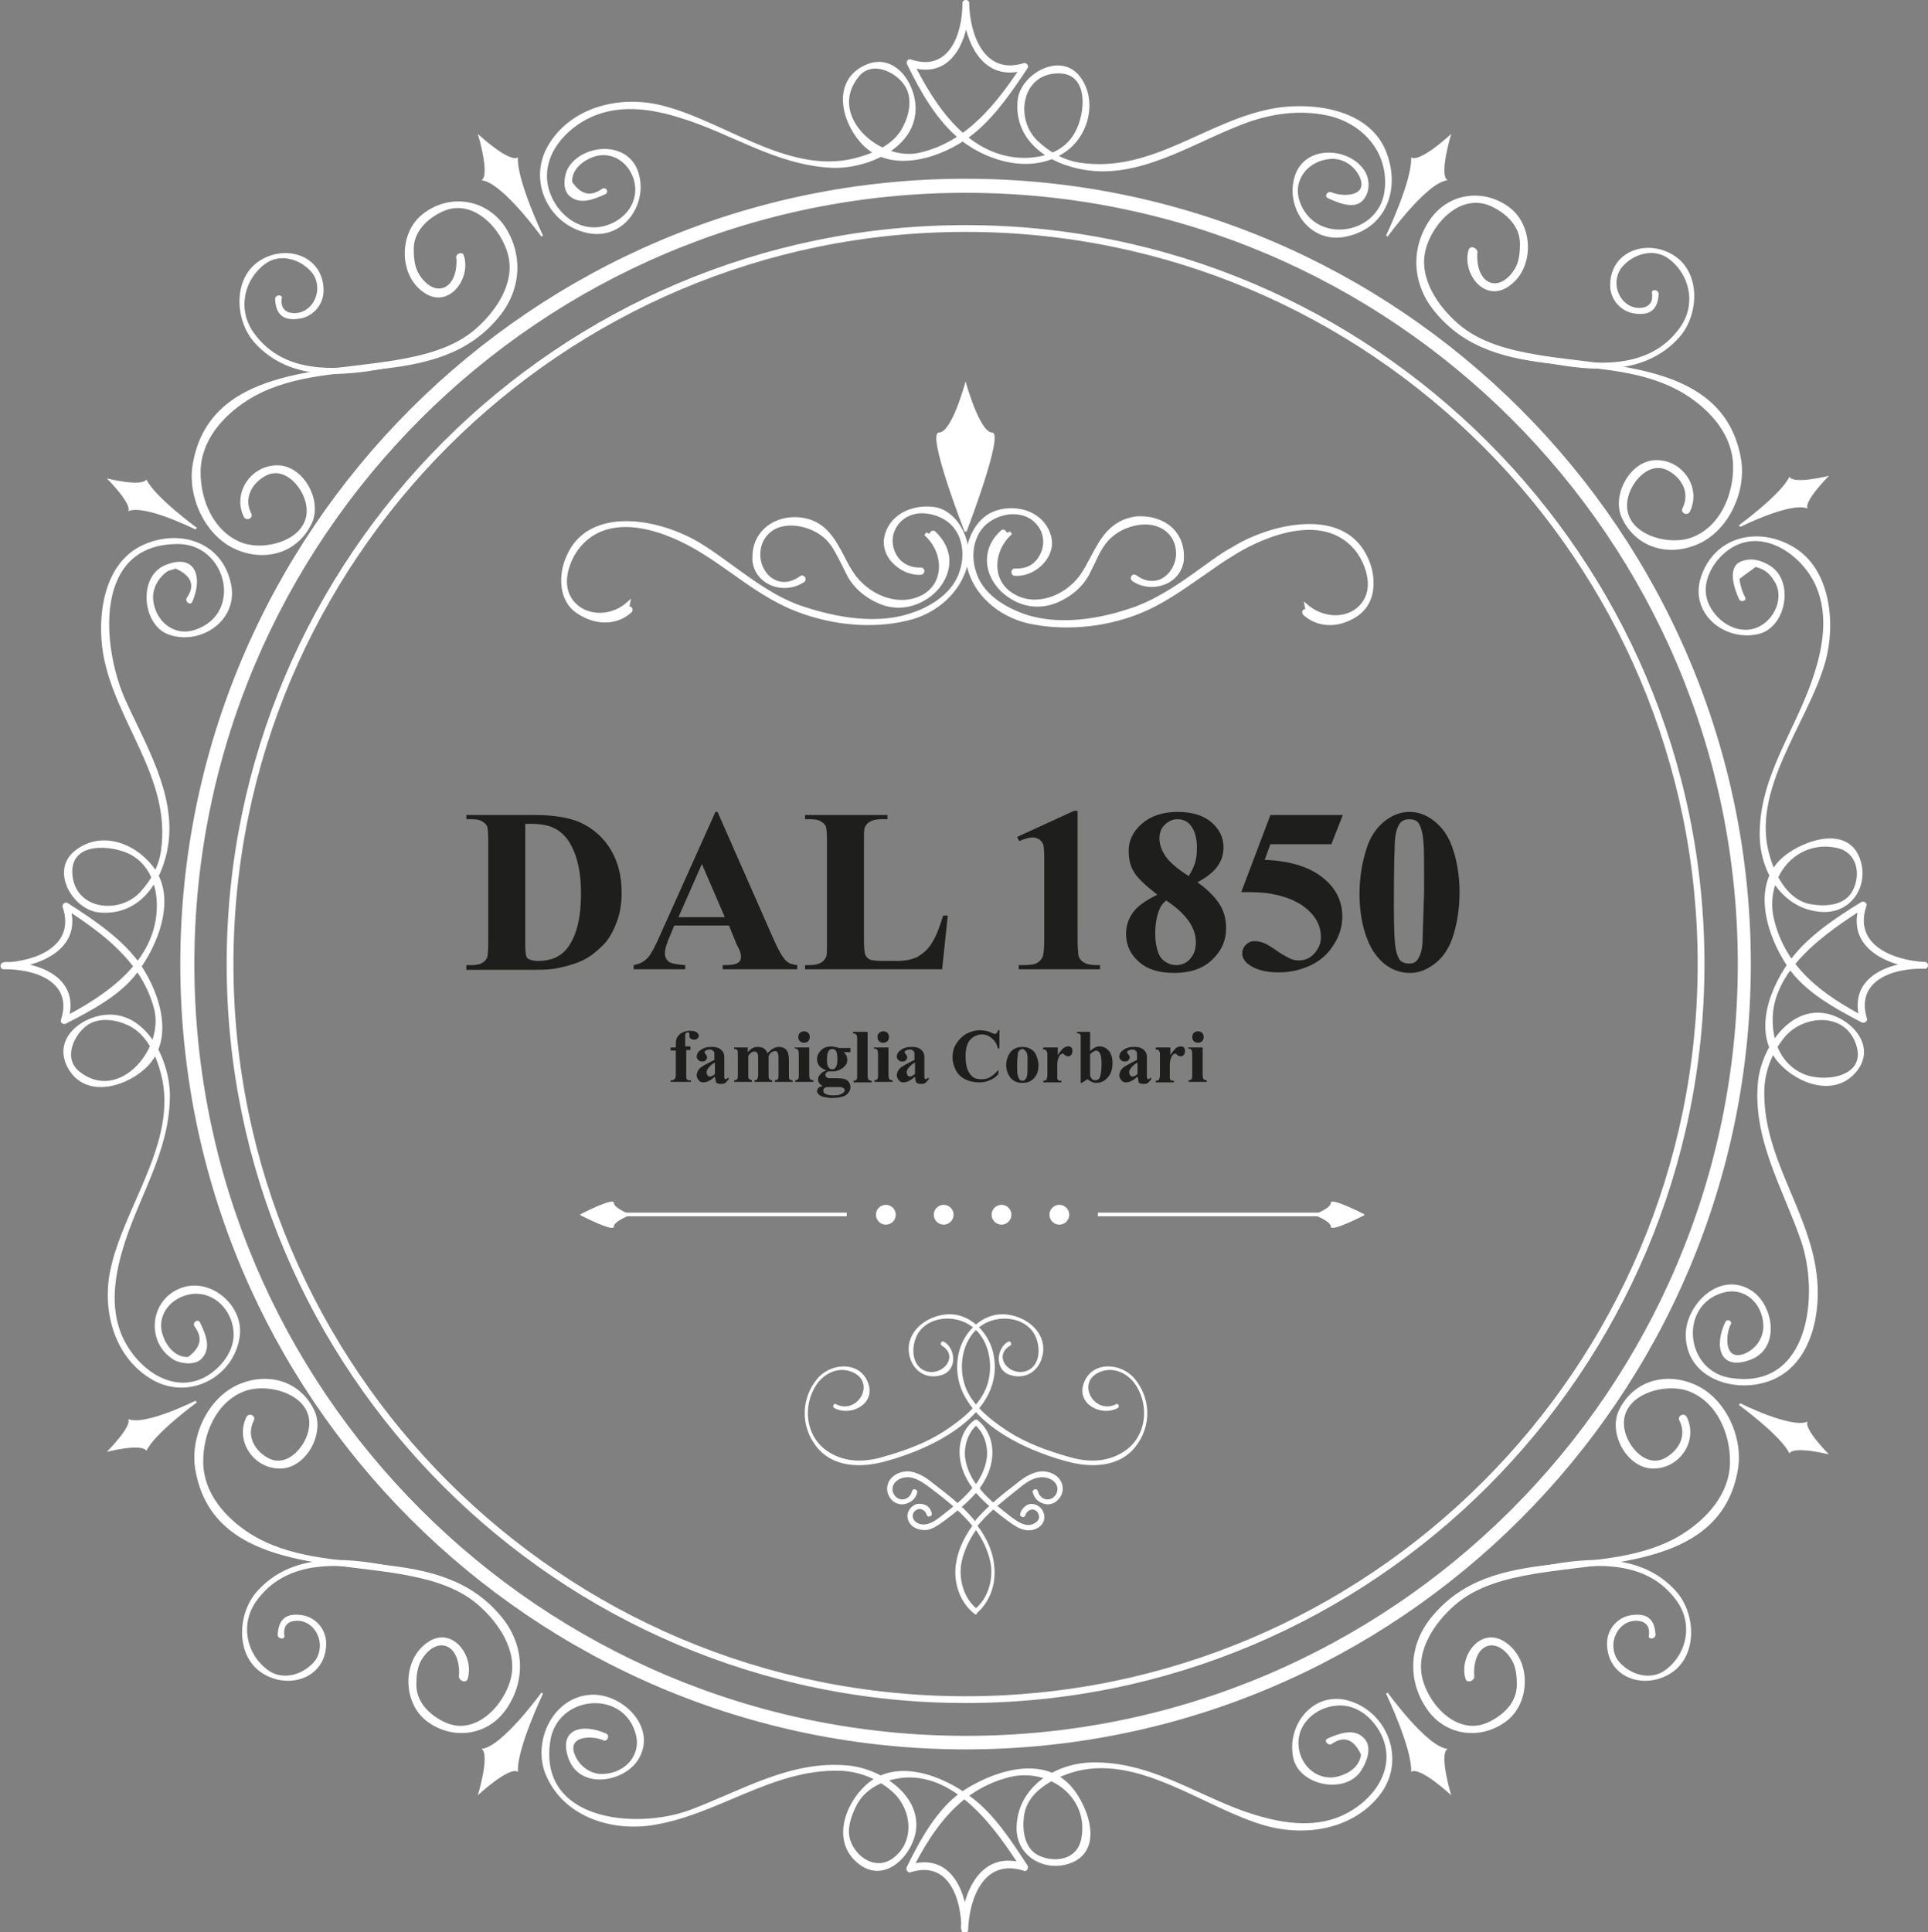 <?xml version="1.0" encoding="utf-8"?>
<!-- Generator: Adobe Illustrator 21.0.0, SVG Export Plug-In . SVG Version: 6.00 Build 0)  -->
<svg version="1.1" id="Livello_1" xmlns="http://www.w3.org/2000/svg" xmlns:xlink="http://www.w3.org/1999/xlink" x="0px" y="0px"
	 viewBox="0 0 370 370.8" style="enable-background:new 0 0 370 370.8;" xml:space="preserve">
<rect x="0" y="0" width="370" height="370.8" fill="#808080" stroke="none"/>
<style type="text/css">
	.st0{fill:#FFFFFF;}
	.st1{fill:#1E1E1C;}
</style>
<g>
	<g>
		<g>
			<path class="st0" d="M214.5,270.2c-3.2,1.7-8-0.8-6.5-4.8c1.5-4.2,7-4,9.7-0.9c3.2,3.8,3.3,9.1,0.3,13c-3.2,4.2-8.8,4.2-13.4,2.9
				c-9-2.4-23.2-9.2-20.6-20.8c0.9-4,4.5-7.6,8.7-7.4c3.7,0.2,7.8,2.9,7.5,7.1c-0.3,3.4-3.1,5.7-6.5,4.5c-2.8-1-2.5-5-0.3-6.3
				c0.5-0.3,0.9,0.4,0.5,0.7c-3.3,1.9-0.5,5.7,2.7,5c3.2-0.8,3.2-4.9,1.9-7.2c-2-3.4-6.9-3.7-9.9-1.8c-3.6,2.2-4.7,7.2-3.6,11.1
				c1.1,4.1,5.1,7.2,8.5,9.4c3.4,2.2,7.5,3.7,11.4,4.8c3.9,1.2,7.9,1.2,11.3-1.3c3.8-2.9,4.3-8.3,1.9-12.2c-1.6-2.6-4.7-4-7.5-2.5
				c-4,2.2-0.4,8.1,3.7,5.9C214.5,269.3,215,269.9,214.5,270.2L214.5,270.2z"/>
			<path class="st0" d="M160.1,270.2c3.2,1.7,8-0.8,6.5-4.8c-1.5-4.2-7-4-9.7-0.9c-3.2,3.8-3.3,9.1-0.3,13c3.2,4.2,8.8,4.2,13.4,2.9
				c9-2.4,23.2-9.2,20.6-20.8c-0.9-4-4.5-7.6-8.7-7.4c-3.7,0.2-7.8,2.9-7.5,7.1c0.3,3.4,3.1,5.7,6.5,4.5c2.8-1,2.5-5,0.3-6.3
				c-0.5-0.3-0.9,0.4-0.5,0.7c3.3,1.9,0.5,5.7-2.7,5c-3.2-0.8-3.2-4.9-1.9-7.2c2-3.4,6.9-3.7,9.9-1.8c3.6,2.2,4.7,7.2,3.6,11.1
				c-1.1,4.1-5.1,7.2-8.5,9.4c-3.4,2.2-7.5,3.7-11.4,4.8c-3.9,1.2-7.9,1.2-11.3-1.3c-3.8-2.9-4.3-8.3-1.9-12.2
				c1.6-2.6,4.7-4,7.5-2.5c4,2.2,0.4,8.1-3.7,5.9C160.1,269.3,159.6,269.9,160.1,270.2L160.1,270.2z"/>
		</g>
		<g>
			<path class="st0" d="M111.4,233c0,0,6.4-3.3,6.4-2.2c0,1.1,3.3,2.3,3.3,2.3s-3.3,1.2-3.3,2.3c0,1.1-6.4-2.2-6.4-2.2V233z"/>
			<g>
				<rect x="119.3" y="232.7" class="st0" width="43.2" height="0.7"/>
				<path class="st0" d="M261.8,233c0,0-6.4-3.3-6.4-2.2c0,1.1-3.3,2.3-3.3,2.3s3.3,1.2,3.3,2.3c0,1.1,6.4-2.2,6.4-2.2V233z"/>
				<rect x="210.7" y="232.7" class="st0" width="43.2" height="0.7"/>
				<circle class="st0" cx="170" cy="233.1" r="1.9"/>
				<circle class="st0" cx="181.1" cy="233.1" r="1.9"/>
				<circle class="st0" cx="192.2" cy="233.1" r="1.9"/>
				<circle class="st0" cx="203.3" cy="233.1" r="1.9"/>
			</g>
		</g>
		<path class="st0" d="M185.3,335.7c-83.1,0-150.7-67.6-150.7-150.7S102.2,34.3,185.3,34.3C268.4,34.3,336,102,336,185
			S268.4,335.7,185.3,335.7z M185.3,37C103.7,37,37.3,103.4,37.3,185s66.4,148.1,148.1,148.1c81.6,0,148.1-66.4,148.1-148.1
			S267,37,185.3,37z"/>
		<path class="st0" d="M185.3,326.8c-78.2,0-141.8-63.6-141.8-141.8c0-78.2,63.6-141.8,141.8-141.8S327.1,106.9,327.1,185
			C327.1,263.2,263.5,326.8,185.3,326.8z M185.3,44.5c-77.5,0-140.5,63-140.5,140.5s63,140.5,140.5,140.5
			c77.5,0,140.5-63,140.5-140.5S262.8,44.5,185.3,44.5z"/>
		<g>
			<path class="st0" d="M282.9,321.4c-0.2-6.1,4.3-7.6,7.2-2.9c0.9,1.5,1,3.3,1,5c-0.1,3.3-2.7,5.7-5.5,7
				c-5.8,2.7-11.3-3.2-12.6-8.3c-1.4-5.4,2.3-10.8,6.2-14.2c4.2-3.7,10-5.1,15.3-6c14.1-2.4,35.8-1.5,39-19.9
				c1.1-6.1-2.2-13.6-8-16.3c-5.6-2.6-12-1-14.8,4.8c-2.2,4.5,1.7,11.5,6.9,11.2c4.9-0.2,8.3-5.4,6.1-9.9c-0.5-0.9-1.9-0.2-1.4,0.7
				c1.4,2.8,0,5.6-2.6,7.1c-3.6,2.1-7-1.8-7.8-4.8c-1.9-6.9,7.1-9.7,12-8c5.6,2,8.2,8.3,8.1,13.8c-0.1,5.9-4.3,10.6-9,13.6
				c-14.9,9.4-36.4,1-48.5,16.3c-4.1,5.2-4.4,11.9-0.7,17.3c3.6,5.3,10.5,6.1,15.4,2.3c4.6-3.6,4.6-11.7-0.2-15
				c-4.8-3.4-9.2,2.7-7.7,7.1C281.8,323.1,283.2,322.4,282.9,321.4L282.9,321.4z"/>
			<path class="st0" d="M296.7,301.6c8.7-1.6,19.1-2.6,25,5.5c3.2,4.3,2.2,10.1-2,13.3c-3,2.3-7.2,0.9-9.3-1.9
				c-2.3-3.7,0.8-8.5,4.8-7.3c0.9,0.4,1.5,1.2,1.2,2.9c0.3,0.6,1.4,0.3,1.3-0.5c-0.2-3.5-2.3-4.1-5-3.6c-2,0.4-4.2,2.3-4.3,5.2
				c-0.1,6.5,6.6,9,11.7,6.2c5.8-3.1,5.5-11.7,1.5-16.1c-6.6-7.3-16.6-6.5-25.4-4.8C295.6,300.6,295.9,301.8,296.7,301.6
				L296.7,301.6z"/>
		</g>
		<g>
			<path class="st0" d="M283.5,48.7c-0.2,6.1,4.3,7.6,7.2,2.9c0.9-1.5,1-3.3,1-5c-0.1-3.3-2.7-5.7-5.5-7c-5.8-2.7-11.3,3.2-12.6,8.3
				c-1.4,5.4,2.3,10.8,6.2,14.2c4.2,3.7,10,5.1,15.3,6c14.1,2.4,35.8,1.5,39,19.9c1.1,6.1-2.2,13.6-8,16.3c-5.6,2.6-12,1-14.8-4.8
				c-2.2-4.5,1.7-11.5,6.9-11.2c4.9,0.2,8.3,5.4,6.1,9.9c-0.5,0.9-1.9,0.2-1.4-0.7c1.4-2.8,0-5.6-2.6-7.1c-3.6-2.1-7,1.8-7.8,4.8
				c-1.9,6.9,7.1,9.7,12,8c5.6-2,8.2-8.3,8.1-13.8c-0.1-5.9-4.3-10.6-9-13.6c-14.9-9.4-36.4-1-48.5-16.3c-4.1-5.2-4.4-11.9-0.7-17.3
				c3.6-5.3,10.5-6.1,15.4-2.3c4.6,3.6,4.6,11.7-0.2,15c-4.8,3.4-9.2-2.7-7.7-7.1C282.3,47,283.8,47.7,283.5,48.7L283.5,48.7z"/>
			<path class="st0" d="M297.3,68.5c8.7,1.6,19.1,2.6,25-5.5c3.2-4.3,2.2-10.1-2-13.3c-3-2.3-7.2-0.9-9.3,1.9
				c-2.3,3.7,0.8,8.5,4.8,7.3c0.9-0.4,1.5-1.2,1.2-2.9c0.3-0.6,1.4-0.3,1.3,0.5c-0.2,3.5-2.3,4.1-5,3.6c-2-0.4-4.2-2.3-4.3-5.2
				c-0.1-6.5,6.6-9,11.7-6.2c5.8,3.1,5.5,11.7,1.5,16.1c-6.6,7.3-16.6,6.5-25.4,4.8C296.2,69.5,296.5,68.3,297.3,68.5L297.3,68.5z"
				/>
		</g>
		<g>
			<path class="st0" d="M88.1,321.4c0.2-6.1-4.3-7.6-7.2-2.9c-0.9,1.5-1,3.3-1,5c0.1,3.3,2.7,5.7,5.5,7c5.8,2.7,11.3-3.2,12.6-8.3
				c1.4-5.4-2.3-10.8-6.2-14.2c-4.2-3.7-10-5.1-15.3-6c-14.1-2.4-35.8-1.5-39-19.9c-1.1-6.1,2.2-13.6,8-16.3c5.6-2.6,12-1,14.8,4.8
				c2.2,4.5-1.7,11.5-6.9,11.2c-4.9-0.2-8.3-5.4-6.1-9.9c0.5-0.9,1.9-0.2,1.4,0.7c-1.4,2.8,0,5.6,2.6,7.1c3.6,2.1,7-1.8,7.8-4.8
				c1.9-6.9-7.1-9.7-12-8c-5.6,2-8.2,8.3-8.1,13.8c0.1,5.9,4.3,10.6,9,13.6c14.9,9.4,36.4,1,48.5,16.3c4.1,5.2,4.4,11.9,0.7,17.3
				c-3.6,5.3-10.5,6.1-15.4,2.3c-4.6-3.6-4.6-11.7,0.2-15c4.8-3.4,9.2,2.7,7.7,7.1C89.3,323.1,87.8,322.4,88.1,321.4L88.1,321.4z"/>
			<path class="st0" d="M74.3,301.6c-8.7-1.6-19.1-2.6-25,5.5c-3.2,4.3-2.2,10.1,2,13.3c3,2.3,7.2,0.9,9.3-1.9
				c2.3-3.7-0.8-8.5-4.8-7.3c-0.9,0.4-1.5,1.2-1.2,2.9c-0.3,0.6-1.4,0.3-1.3-0.5c0.2-3.5,2.3-4.1,5-3.6c2,0.4,4.2,2.3,4.3,5.2
				c0.1,6.5-6.6,9-11.7,6.2c-5.8-3.1-5.5-11.7-1.5-16.1c6.6-7.3,16.6-6.5,25.4-4.8C75.4,300.6,75.1,301.8,74.3,301.6L74.3,301.6z"/>
		</g>
		<g>
			<path class="st0" d="M87.6,49.7c0.2,6.1-4.3,7.6-7.2,2.9c-0.9-1.5-1-3.3-1-5c0.1-3.3,2.7-5.7,5.5-7c5.8-2.7,11.3,3.2,12.6,8.3
				c1.4,5.4-2.3,10.8-6.2,14.2c-4.2,3.7-10,5.1-15.3,6c-14.1,2.4-35.8,1.5-39,19.9c-1.1,6.1,2.2,13.6,8,16.3c5.6,2.6,12,1,14.8-4.8
				c2.2-4.5-1.7-11.5-6.9-11.2c-4.9,0.2-8.3,5.4-6.1,9.9c0.5,0.9,1.9,0.2,1.4-0.7c-1.4-2.8,0-5.6,2.6-7.1c3.6-2.1,7,1.8,7.8,4.8
				c1.9,6.9-7.1,9.7-12,8c-5.6-2-8.2-8.3-8.1-13.8c0.1-5.9,4.3-10.6,9-13.6c14.9-9.4,36.4-1,48.5-16.3c4.1-5.2,4.4-11.9,0.7-17.3
				C92.9,38,86,37.2,81.1,41.1c-4.6,3.6-4.6,11.7,0.2,15c4.8,3.4,9.2-2.7,7.7-7.1C88.7,48.1,87.2,48.8,87.6,49.7L87.6,49.7z"/>
			<path class="st0" d="M73.8,69.5c-8.7,1.6-19.1,2.6-25-5.5c-3.2-4.3-2.2-10.1,2-13.3c3-2.3,7.2-0.9,9.3,1.9
				c2.3,3.7-0.8,8.5-4.8,7.3c-0.9-0.4-1.5-1.2-1.2-2.9c-0.3-0.6-1.4-0.3-1.3,0.5c0.2,3.5,2.3,4.1,5,3.6c2-0.4,4.2-2.3,4.3-5.2
				c0.1-6.5-6.6-9-11.7-6.2c-5.8,3.1-5.5,11.7-1.5,16.1c6.6,7.3,16.6,6.5,25.4,4.8C74.8,70.5,74.5,69.4,73.8,69.5L73.8,69.5z"/>
		</g>
		<path class="st0" d="M104.2,325c0,0-5.1,10.7-4.8,15c-1.7-1.1-7.7,4.5-7.7,4.5s2.4-7.9,0.7-8.9c3.9-0.3,11.5-10.8,11.5-10.8
			L104.2,325z"/>
		<path class="st0" d="M266,325c0,0,5.1,10.7,4.8,15c1.7-1.1,7.7,4.5,7.7,4.5s-2.4-7.9-0.7-8.9c-3.9-0.3-11.5-10.8-11.5-10.8
			L266,325z"/>
		<path class="st0" d="M104.2,45.2c0,0-5.1-10.7-4.8-15c-1.7,1.1-7.7-4.5-7.7-4.5s2.4,7.9,0.7,8.9c3.9,0.3,11.5,10.8,11.5,10.8
			L104.2,45.2z"/>
		<path class="st0" d="M37.8,101.3c0,0-8.1-5.9-9.7-9.3c-0.9,1.5-7.6-0.2-7.6-0.2s4.9,4.9,4.1,6.3c3.1-1.4,12.9,3.5,12.9,3.5
			L37.8,101.3z"/>
		<path class="st0" d="M333.7,100.8c0,0,8.1-5.9,9.7-9.3c0.9,1.5,7.6-0.2,7.6-0.2s-4.9,4.9-4.1,6.3c-3.1-1.4-12.9,3.5-12.9,3.5
			L333.7,100.8z"/>
		<path class="st0" d="M37.8,269.1c0,0-8.1,5.9-9.7,9.3c-0.9-1.5-7.6,0.2-7.6,0.2s4.9-4.9,4.1-6.3c3.1,1.4,12.9-3.5,12.9-3.5
			L37.8,269.1z"/>
		<path class="st0" d="M333.7,269.6c0,0,8.1,5.9,9.7,9.3c0.9-1.5,7.6,0.2,7.6,0.2s-4.9-4.9-4.1-6.3c-3.1,1.4-12.9-3.5-12.9-3.5
			L333.7,269.6z"/>
		<path class="st0" d="M266,45.2c0,0,5.1-10.7,4.8-15c1.7,1.1,7.7-4.5,7.7-4.5s-2.4,7.9-0.7,8.9c-3.9,0.3-11.5,10.8-11.5,10.8
			L266,45.2z"/>
		<path class="st0" d="M37.3,254.5c1.7,2.2,1.2,4.1-1.2,5.9c-2.4,0.1-4.1-2-4.8-4c-1.5-4.1,1.7-7.7,5.7-8.1c4.2-0.4,7.4,3.1,7.8,7
			c0.4,3.6-2.1,6.9-5,8.7c-6.9,4.1-14.2-2-16.6-8.2c-2-5.1-1.2-10.8,0.3-15.9c2.9-10,8.9-18.5,9.1-29.2c0.2-6.3-3.8-15.8-11.3-16
			c-5-0.1-11.3,4.2-8.4,10c3.1,6,10.6,4.2,14.8,0.5c6-5.3,3.1-14.3-0.6-19.9c-3.4-5-9.1-8.8-14.1-12c-0.5-0.3-1.1,0.2-1,0.7
			c2.6,7.5-5.1,10.5-11.3,10.7c-0.8,0-0.8,1.3,0,1.3c6-0.1,13.4,2.4,11,9.7c-0.2,0.6,0.5,1,1,0.7c4.7-2.4,10.4-5.4,13.6-9.7
			c4-5.2,7.8-14.5,3-20.5c-3.6-4.6-10.2-6.9-15.1-2.8c-4.6,3.9-0.1,11.3,4.9,11.7c7.8,0.7,12.2-6.1,13.2-13.1
			c1.4-9.7-4.4-19.2-8.2-27.6c-4.6-10.2-6.3-30.2,10.2-30c9.1,0.1,12.4,13.2,3.3,16.4c-4.2,1.5-7.8-1.6-8.2-5.7
			c-0.2-2.2,1-4.3,2.8-5.5c0.5-0.2,1-0.3,1.5-0.5c3.1,1.4,3.8,3.3,2.1,5.7c-0.3,0.8,0.8,1.4,1.1,0.7c2.1-4.8,0.6-9.5-5.3-7
			c-5.1,2.2-4.3,11.3,0.6,13.2c6,2.3,13.4-2.4,12.2-9.3c-1.5-8.3-9.8-11.1-17-7.8c-7.6,3.5-8.8,13.7-7.6,20.9
			c2.3,13.1,13.1,23.7,11.1,37.7c-0.4,3.1-2,5.8-4,8c-4,4.3-12.4,3.4-13-3.3c-0.6-6.5,7.6-5.8,11.2-3.9c3.6,2,5,5.9,5,9.8
			c0,10.6-9.7,17.2-18.1,21.5c0.3,0.2,0.6,0.5,1,0.7c2.7-8.3-5.4-11.5-12.2-11.4c0,0.4,0,0.9,0,1.3c6.9-0.3,15.4-3.9,12.5-12.3
			c-0.3,0.2-0.6,0.5-1,0.7c7.5,4.8,15,10.4,17.3,19.4c1.9,7.6-6.8,18-14.4,11.9c-3.2-2.6-0.9-7.2,1.6-8.9c2.4-1.6,5.6-1,7.9,0.1
			c3.5,1.7,5.3,5.8,6.2,9.3c3.4,13-7.4,25.7-9.8,38c-1.5,7.8,1,16.6,8.2,20.7c7.1,4,15.6-0.6,16.7-8.3c0.9-6-5.8-11.7-11.6-9.2
			c-5.7,2.4-6.4,10.3-1.1,13.6c1.3,0.8,4,1.1,5.2,0c2.2-2,1-4.8-0.1-7.1C38,253,36.9,253.7,37.3,254.5L37.3,254.5z"/>
		<path class="st0" d="M331.1,253.7c-2.2,4.6-1.1,9.5,4.9,7.2c5.7-2.2,4.4-10.4,0.2-13.2c-6.1-4-12.7,2.6-12.7,8.5
			c0.1,8.6,9.9,11.4,16.6,8.6c7.7-3.2,9.5-13.2,8.5-20.5c-1.6-12.4-10.5-22.5-10-35.5c0.2-3.6,1.6-7,3.9-9.8
			c3.4-4.1,11.1-4.9,13.5,0.9c2.8,6.8-6,8-10.1,6.1c-3.9-1.8-5.6-5.7-5.7-9.8c-0.4-10,10.3-17.3,17.7-22c-0.3-0.2-0.6-0.5-1-0.7
			c-2.9,8.4,5.5,12.1,12.4,12.4c0-0.4,0-0.9,0-1.3c-6.8-0.2-14.9,3-12.3,11.3c0.3-0.2,0.6-0.5,1-0.7c-8.2-4.3-15.4-9.5-17.6-19
			c-1.7-7.5,4-15.2,12.1-13.5c4,0.9,4.6,5.1,3.1,8.1c-1.5,3.1-5.5,3.2-8.2,2.7c-4.2-0.8-6.6-5.3-7.7-9c-4-12.8,7.3-25.7,10.6-37.5
			c2-7.1,1.1-17.6-5.9-21.9c-6.8-4.2-15.4-2.3-18,5.7c-2.2,6.9,4.5,12.3,10.9,10.9c5.4-1.1,7.1-9.9,2.6-13c-1.8-1.2-3.9-1.8-5.9-0.9
			c-2.6,1.2-1.1,5.3-0.3,7.1c0.3,0.8,1.6,0.4,1.2-0.3c-0.6-1.1-0.9-2.3-1.1-3.5c1-0.8,2.1-1.5,3.1-2.3c1.4,0.3,2.6,1.1,3.4,2.4
			c2.4,3.3,0.2,8-3.3,9.3c-3.8,1.4-7.9-1.5-9.2-4.9c-1.5-3.7,0.9-7.9,3.8-10c6.5-4.8,14.5,1,17,7.1c2.3,5.5,1.2,11.7-0.6,17.1
			c-3.4,10.4-10.3,19-10.3,30.3c0,7.2,4.4,14.5,12,14.9c6,0.3,9.3-5.7,7-10.8c-2.8-6.1-11.8-2.5-15.1,0.8
			c-5.5,5.5-2.3,14.9,1.4,20.4c3.2,4.9,9.3,8.2,14.3,10.8c0.5,0.2,1.1-0.2,1-0.7c-2.3-7.4,5.1-9.8,11.1-9.6c0.8,0,0.8-1.3,0-1.3
			c-6.1-0.3-13.8-3.3-11.2-10.8c0.2-0.5-0.5-1-1-0.7c-4.7,2.9-9.9,6.3-13.3,10.7c-4.1,5.3-7.8,14.3-2.5,20.2
			c3.7,4.1,10.8,6.6,14.9,1.6c4.1-5.1-1.5-10.6-6.4-11.2c-6.9-0.9-11.8,7-12.5,12.9c-1.2,11.1,4.7,20.6,8.2,30.7
			c3.6,10.3,1.7,28.9-13.6,26.4c-8.6-1.4-9.8-13.8-1.5-16.3c4.3-1.3,7.7,2,7.9,6.1c0.1,2.5-1.4,4.7-3.7,5.6
			c-3.8,1.4-3.6-3.5-2.6-5.6C332.6,253.6,331.5,252.9,331.1,253.7L331.1,253.7z"/>
		<path class="st0" d="M116.4,332.7c-4.6-2.1-9.5-1-7.2,5c2.3,5.7,10.4,4.3,13.2,0.1c3.9-6.1-2.7-12.7-8.7-12.6
			c-7.6,0.2-11.7,9.1-8.9,15.5c3.3,7.7,12.1,10.7,20,9.6c12.7-1.8,23.3-10.9,36.4-10.5c3.6,0.1,7.1,1.5,9.8,3.8
			c4,3.3,4.8,9.9,0.2,13.1c-3.2,2.2-6.9-0.3-8-3.5c-0.7-2,0-4.3,0.9-6.2c1.7-3.9,5.7-5.6,9.7-5.9c10-0.5,17.4,10,22.2,17.5
			c0.2-0.3,0.5-0.6,0.7-1c-8.5-2.8-12.1,5.6-12.3,12.5c0.4,0,0.9,0,1.3,0c0.1-6.8-3.1-14.9-11.4-12.2c0.2,0.3,0.5,0.6,0.7,1
			c4.2-8.3,9.3-15.5,18.8-17.9c7.4-1.8,15.3,3.8,13.7,11.9c-0.8,4-5,4.6-8.1,3.2c-3-1.4-3.3-5.4-2.8-8.1c0.8-4.2,5.3-6.6,8.9-7.8
			c12.8-4.1,25.8,7,37.6,10.2c7.8,2.1,16.8,0.5,21.8-6.1c4.9-6.5,1.5-15.6-5.9-17.9c-6.9-2.1-12.2,4.6-10.8,11c1.2,5.3,10,7,13,2.4
			c1-1.5,2.2-4.4,0.7-6.1c-1.9-2.2-4.8-1.1-7.1-0.1c-0.8,0.3-0.1,1.4,0.7,1.1c2.4-1.7,4.3-1,5.7,2c-0.3,2.2-2.1,3.5-4.1,4.1
			c-4.1,1.3-7.7-2-7.9-5.9c-0.3-4.2,3.4-7.3,7.3-7.6c4.1-0.4,7.5,2.8,8.9,6.3c2.7,6.9-3.1,13.2-9.1,15.3c-5.7,2-11.9,0.6-17.5-1.3
			c-9.7-3.5-18.2-9.5-28.9-9.4c-7.2,0-14.5,4.6-14.8,12.2c-0.3,6,5.8,9.2,10.9,6.9c6.1-2.9,2.4-11.8-1-15.1
			c-5.6-5.4-14.9-2.1-20.4,1.6c-4.8,3.3-8.1,9.4-10.6,14.5c-0.2,0.5,0.2,1.1,0.7,1c7.3-2.4,9.8,5,9.8,11c0,0.8,1.3,0.8,1.3,0
			c0.2-6.1,3.1-13.8,10.7-11.3c0.5,0.2,1-0.5,0.7-1c-3-4.6-6.4-9.9-10.9-13.2c-5.4-4.1-14.4-7.6-20.2-2.2c-4.1,3.8-6.5,10.9-1.4,15
			c5.1,4.1,10.5-1.6,11.1-6.5c0.8-6.9-7.1-11.8-13-12.3c-11.1-1.1-20.6,4.9-30.6,8.6c-10.3,3.7-28.9,2-26.6-13.3
			c1.3-8.7,13.7-10,16.3-1.7c1.4,4.3-1.9,7.8-6,8c-2.4,0.2-4.7-1.4-5.6-3.7c-1.5-3.7,3.5-3.7,5.6-2.7
			C116.5,334.2,117.1,333.1,116.4,332.7L116.4,332.7z"/>
		<path class="st0" d="M115.6,36.2c-2.2,1.6-4.1,1.2-5.8-1.3c-0.1-2.4,2.1-4.1,4.1-4.8c4.1-1.4,7.7,1.9,8,5.8
			c0.3,4.2-3.3,7.3-7.2,7.7c-4.1,0.4-7.6-2.7-9-6.2c-2.8-6.9,2.9-13.2,8.9-15.4c5.2-1.9,10.8-1,15.9,0.6c9.9,3,18.4,9.1,29.1,9.6
			c6.4,0.3,15.9-3.5,16.1-11.1c0.2-5-4.1-11.4-9.9-8.5c-6.1,3-4.4,10.5-0.7,14.7c5.2,6,14.3,3.4,19.9-0.3c5.1-3.3,8.9-9,12.2-13.9
			c0.3-0.5-0.2-1.1-0.7-1C189,14.5,186.1,6.8,186,0.6c0-0.8-1.3-0.8-1.3,0c0,6-2.6,13.3-9.9,10.8c-0.6-0.2-1,0.5-0.7,1
			c2.6,5.3,5.7,10.8,10.3,14.5c5.6,4.4,14.3,6.6,20.4,2c4.4-3.3,5.8-10.1,2.3-14.4c-3.8-4.6-11.3-0.2-11.8,4.7
			c-0.8,7.8,5.9,12.3,12.9,13.4c10.2,1.7,20.1-4.7,29.1-8.3c5.3-2.2,10.9-3.3,16.6-2.3c7.3,1.2,12.8,7.1,11.8,14.7
			c-1.2,8.6-13.5,10.2-16.3,1.9c-1.4-4.2,1.8-7.8,5.9-8.1c2.4-0.2,4.7,1.3,5.7,3.6c1.5,3.7-3.4,3.7-5.5,2.8
			c-0.8-0.3-1.4,0.8-0.7,1.1c1.7,0.8,5,2.3,6.7,0.5c1.4-1.5,1.5-3.9,0.4-5.7c-2.8-4.4-10.9-5.1-13.2,0.4c-2.4,6,2.2,13.4,9.1,12.3
			c8.4-1.4,11.2-9.6,8-16.9c-3.4-7.6-13.6-9-20.8-7.9c-13.2,2.1-23.8,12.7-37.9,10.5c-3.1-0.5-5.8-2.1-8-4.2
			c-4.3-4.1-3.1-12.5,3.5-12.9c6.6-0.5,5.7,7.8,3.7,11.3c-2,3.7-6,4.9-9.9,4.9c-10.6-0.2-17-10-21.2-18.5c-0.2,0.3-0.5,0.6-0.7,1
			c8.2,2.8,11.5-5.3,11.5-12.1c-0.4,0-0.9,0-1.3,0c0.2,7,3.7,15.4,12.2,12.7c-0.2-0.3-0.5-0.6-0.7-1c-4.9,7.4-10.6,14.8-19.7,16.9
			c-7.6,1.8-17.8-7.1-11.7-14.6c2.6-3.2,7.2-0.8,8.8,1.7c1.6,2.4,0.9,5.6-0.3,7.9c-1.7,3.5-5.8,5.2-9.4,6.1
			c-13,3.2-25.6-7.8-37.9-10.4c-7.8-1.6-16.6,0.8-20.8,7.9c-4.1,7,0.3,15.6,8,16.9c6.9,1.1,11.5-6.3,9.1-12.3
			c-2.3-5.5-10.4-4.8-13.2-0.4c-0.8,1.3-1.2,3.9-0.1,5.2c2,2.2,4.8,1,7.1,0C117,36.9,116.3,35.8,115.6,36.2L115.6,36.2z"/>
		<g>
			<path class="st0" d="M185.1,102c0,0-7.4-19-4.9-19c2.5,0,5.1-9.8,5.1-9.8s2.7,9.8,5.1,9.8c2.4,0-4.9,19-4.9,19H185.1z"/>
			<g>
				<g>
					<path class="st0" d="M209.4,106.7c-0.7,1.3-1.4,2.7-2.3,3.9c-2.9,3.8-8.5,6-12.8,3.2c-1.9-1.2-2.9-3.1-2.9-5.3
						c0-2.2,1-4.4,2.8-6l-0.3-0.5l-0.7,0.2c-0.1-0.2-0.2-0.4-0.4-0.5c-0.3-0.1-0.5-0.1-0.7,0.1c-1.8,1.6-2.7,3.6-2.7,5.7
						c0,2.8,1.7,5.6,4.4,7.3c2.9,1.9,6.3,2.1,9.4,0.7c2.6-1.2,4.5-2.9,5.7-5c0.4-0.8,0.8-1.6,1.2-2.4c0.9-2,1.9-4,3.6-5.3
						c2.1-1.7,5.2-2.5,7.6-2c1.7,0.4,3,1.3,3.8,2.8c0.4,0.8,0.6,1.7,0.6,2.6c0,2-1.1,3.9-2.7,4.8c-1.5,0.8-3.3,0.6-4.9-0.6
						c-0.2-0.1-0.4-0.2-0.7-0.1c-0.2,0.1-0.4,0.4-0.4,0.6c0,0.2,0.1,0.4,0.3,0.6c1.9,1.3,4.4,1.5,6.6,0.5c1.9-0.9,3.1-2.6,3.3-4.6
						c0-0.3,0-0.5,0-0.8c0-2.1-0.8-4-2.3-5.4c-1.8-1.6-4.3-2.3-6.9-2.1C213.1,99.8,211.2,103.3,209.4,106.7z"/>
					<path class="st0" d="M230.9,108.7c-4,2.9-8.2,5.9-13,7.7c-4.7,1.7-13.6,4.1-21.4,1.4c-2.2-0.8-7.5-3-9.1-7.8
						c-0.4-1.1-0.6-2.3-0.6-3.4c0-2.4,0.9-4.6,2.5-6c1.5-1.3,3.7-2.1,5.7-1.9c1.2,0.1,2.8,0.5,4,2c0.8,0.9,1.2,2.1,1.2,3.3
						c0,1.4-0.6,2.8-1.6,3.8c-0.7,0.7-1.9,1.4-3.8,1.3c-0.2,0-0.4,0-0.5,0.2c-0.1,0.1-0.2,0.3-0.2,0.5c0,0.3,0.2,0.7,0.7,0.7
						c1.7,0.1,3.6-0.6,5-1.9c1.3-1.2,2.1-2.8,2.1-4.4c0-0.5-0.1-1-0.2-1.4c-1.3-4.5-6.2-6.1-10.3-4.9c-3.9,1.1-6,5.5-6,9
						c0,0.7,0.1,1.3,0.2,1.9c1.2,5.2,5.8,9.4,11.6,10.8c6.7,1.5,14.4,0.9,21.1-1.7c4.7-1.8,8.7-4.7,12.6-7.4c2-1.4,4.1-2.9,6.3-4.2
						c2.6-1.6,15.7-9,22.7-0.9c1.6,1.9,2.6,4.5,2.6,6.7c0,1.7-0.6,3.1-1.7,4.2c-2.5,2.5-6.9,2.3-9.9-0.3l-0.7-0.6l0.3,1.5
						c-0.1,0-0.1,0-0.2,0c-0.3,0.1-0.4,0.4-0.4,0.6c0,0.2,0.1,0.3,0.2,0.5c2.8,2.5,6.8,2.6,10.3,0.3c2.1-1.4,3.2-3.6,3.2-6.4
						c0-1.5-0.3-3-0.9-4.4c-1.3-3.2-3.6-5.3-6.8-6.3c-6.2-1.9-14.5,0.7-19.6,3.9C234.6,106,232.7,107.4,230.9,108.7z"/>
				</g>
				<g>
					<path class="st0" d="M164.3,110.6c-0.9-1.2-1.6-2.5-2.3-3.9c-1.8-3.4-3.7-6.9-8.4-7.4c-2.6-0.3-5.2,0.5-6.9,2.1
						c-1.5,1.4-2.3,3.3-2.3,5.4c0,0.3,0,0.5,0,0.8c0.2,2,1.4,3.7,3.3,4.6c2.1,1,4.7,0.8,6.6-0.5c0.2-0.1,0.3-0.3,0.3-0.6
						c0-0.3-0.2-0.5-0.4-0.6c-0.2-0.1-0.5-0.1-0.7,0.1c-1.7,1.2-3.4,1.4-4.9,0.6c-1.6-0.8-2.7-2.8-2.7-4.8c0-0.9,0.2-1.8,0.6-2.6
						c0.8-1.5,2.1-2.5,3.8-2.8c2.4-0.5,5.5,0.3,7.6,2c1.7,1.3,2.6,3.4,3.6,5.3c0.4,0.8,0.8,1.6,1.2,2.4c1.2,2.1,3.1,3.8,5.7,5
						c3,1.4,6.4,1.2,9.4-0.7c2.7-1.7,4.4-4.5,4.4-7.3c0-2.1-1-4.1-2.7-5.7c-0.2-0.2-0.5-0.2-0.7-0.1c-0.2,0.1-0.4,0.3-0.4,0.5
						l-0.7-0.2l-0.3,0.5c1.8,1.6,2.8,3.8,2.8,6c0,2.2-1,4.1-2.9,5.3C172.8,116.6,167.3,114.4,164.3,110.6z"/>
					<path class="st0" d="M169.8,102.6c-0.1,0.5-0.2,0.9-0.2,1.4c0,1.6,0.7,3.2,2.1,4.4c1.4,1.3,3.3,2,5,1.9c0.4,0,0.7-0.4,0.7-0.7
						c0-0.2-0.1-0.4-0.2-0.5c-0.1-0.1-0.3-0.2-0.5-0.2c-1.9,0.1-3.1-0.7-3.8-1.3c-1-1-1.6-2.4-1.6-3.8c0-1.2,0.4-2.3,1.2-3.3
						c1.2-1.5,2.9-1.9,4-2c2-0.1,4.2,0.6,5.7,1.9c1.6,1.4,2.5,3.5,2.5,6c0,1.1-0.2,2.3-0.6,3.4c-1.6,4.8-6.9,7.1-9.1,7.8
						c-7.7,2.7-16.7,0.2-21.4-1.4c-4.8-1.7-9-4.8-13-7.7c-1.8-1.3-3.7-2.7-5.6-3.9c-5.1-3.3-13.4-5.9-19.6-3.9
						c-3.2,1-5.5,3.1-6.8,6.3c-0.6,1.4-0.9,2.9-0.9,4.4c0,2.8,1.1,5.1,3.2,6.4c3.5,2.3,7.6,2.2,10.3-0.3c0.1-0.1,0.2-0.3,0.2-0.5
						c0-0.3-0.2-0.5-0.4-0.6c-0.1,0-0.1,0-0.2,0l0.3-1.5l-0.7,0.6c-2.9,2.7-7.4,2.8-9.9,0.3c-1.1-1.1-1.7-2.5-1.7-4.2
						c0-2.2,1-4.8,2.6-6.7c7-8.2,20.1-0.7,22.7,0.9c2.2,1.3,4.3,2.8,6.3,4.2c3.9,2.8,7.9,5.6,12.6,7.4c6.8,2.6,14.4,3.3,21.1,1.7
						c5.8-1.3,10.4-5.6,11.6-10.8c0.1-0.6,0.2-1.2,0.2-1.9c0-3.5-2.1-7.9-6-9C176,96.6,171.1,98.1,169.8,102.6z"/>
				</g>
			</g>
		</g>
		<g>
			<path class="st0" d="M177.3,293.6c-1.4,0-2.8-0.8-3.1-2.2c-0.3-1.2,0.6-2.5,1.8-2.8c0.6-0.1,1.2,0,1.8,0.3c0.5,0.3,0.9,0.9,1,1.5
				c0.1,0.3-0.1,0.5-0.4,0.6c-0.3,0.1-0.5-0.1-0.6-0.4c-0.1-0.3-0.3-0.6-0.6-0.8c-0.3-0.2-0.7-0.3-1-0.2c-0.7,0.2-1.2,0.9-1,1.6
				c0.2,1,1.5,1.5,2.5,1.3c1.2-0.2,2.2-1,3.1-1.7c1.9-1.5,3.9-3,5.5-4.9c0.1-0.1,0.2-0.2,0.3-0.4c-1.4-1.9-2.2-3.9-2.4-5.9
				c-0.3-2.8,0.7-5.5,2.7-7c0.2-0.2,0.6-0.3,0.8,0c2,1.6,3,4.3,2.7,7.1c-0.2,2-1,4-2.4,5.9c0.1,0.1,0.2,0.2,0.3,0.4
				c1.6,1.9,3.6,3.4,5.5,4.9c0.9,0.7,2,1.5,3.1,1.7c1,0.2,2.3-0.4,2.5-1.3c0.1-0.7-0.4-1.5-1-1.6c-0.3-0.1-0.7,0-1,0.2
				c-0.3,0.2-0.5,0.5-0.6,0.8c-0.1,0.3-0.3,0.5-0.6,0.4c-0.3-0.1-0.5-0.3-0.4-0.6c0.1-0.6,0.5-1.1,1-1.5c0.5-0.4,1.2-0.5,1.8-0.3
				c1.2,0.3,2,1.6,1.8,2.8c-0.3,1.6-2.1,2.4-3.6,2.1c-1.4-0.2-2.6-1.2-3.6-1.9c-2-1.5-4-3.1-5.7-5c-0.1-0.1-0.1-0.1-0.2-0.2
				c-0.1,0.1-0.1,0.1-0.2,0.2c-1.7,1.9-3.7,3.5-5.7,5c-1,0.7-2.2,1.7-3.6,1.9C177.7,293.6,177.5,293.6,177.3,293.6z M187.3,273.6
				c-1.5,1.4-2.3,3.7-2.1,6c0.2,1.7,0.9,3.5,2.1,5.2c1.2-1.7,1.9-3.5,2.1-5.2C189.6,277.3,188.8,275,187.3,273.6z"/>
			<path class="st0" d="M187.3,309.8c-0.2,0-0.3-0.1-0.4-0.2c-2.5-2-3.9-5.5-3.5-9.1c0.3-2.6,1.4-5.2,3.2-7.7
				c-0.2-0.2-0.3-0.4-0.5-0.6c-2.1-2.4-4.7-4.5-7.2-6.4c-1.2-0.9-2.6-2-4.2-2.3c-1.4-0.2-3.1,0.5-3.4,1.9c-0.2,1,0.5,2.1,1.5,2.3
				c0.5,0.1,1,0,1.4-0.3c0.4-0.3,0.7-0.7,0.8-1.2c0.1-0.3,0.3-0.5,0.6-0.4c0.3,0.1,0.5,0.3,0.4,0.6c-0.1,0.7-0.6,1.4-1.3,1.8
				c-0.7,0.4-1.5,0.6-2.2,0.4c-1.5-0.3-2.5-2-2.2-3.5c0.4-2,2.7-3,4.5-2.7c1.8,0.3,3.4,1.5,4.6,2.5c2.6,2,5.2,4,7.4,6.6
				c0.1,0.1,0.2,0.3,0.3,0.4c0.1-0.1,0.2-0.3,0.3-0.4c2.2-2.5,4.8-4.6,7.4-6.6c1.2-1,2.8-2.2,4.6-2.5c1.9-0.3,4.1,0.7,4.5,2.7
				c0.3,1.5-0.7,3.1-2.2,3.5c-0.7,0.2-1.5,0-2.2-0.4c-0.7-0.4-1.1-1.1-1.3-1.8c-0.1-0.3,0.1-0.5,0.4-0.6c0.3-0.1,0.5,0.1,0.6,0.4
				c0.1,0.5,0.4,0.9,0.8,1.2c0.4,0.3,1,0.4,1.4,0.3c1-0.2,1.7-1.3,1.5-2.3c-0.3-1.4-2-2.1-3.4-1.9c-1.6,0.2-3,1.3-4.2,2.3
				c-2.5,2-5.1,4-7.2,6.4c-0.2,0.2-0.3,0.4-0.5,0.6c1.9,2.5,3,5.2,3.2,7.7c0.4,3.6-0.9,7-3.4,9.1
				C187.6,309.7,187.5,309.8,187.3,309.8z M187.3,293.6c-1.6,2.3-2.6,4.7-2.9,7c-0.3,3.1,0.8,6.2,2.9,8c2.1-1.8,3.2-4.9,2.9-8
				C189.9,298.3,188.9,295.9,187.3,293.6z"/>
		</g>
	</g>
	<g>
		<g>
			<path class="st1" d="M89.5,186v-0.8h1c0.9,0,1.5-0.1,2-0.4c0.5-0.3,0.8-0.6,1-1.1c0.1-0.3,0.2-1.2,0.2-2.8v-19.5
				c0-1.5-0.1-2.5-0.2-2.8c-0.2-0.4-0.5-0.7-1-1c-0.5-0.3-1.1-0.4-2-0.4h-1v-0.8h13.3c3.5,0,6.4,0.5,8.5,1.4c2.6,1.2,4.6,3,6,5.4
				c1.4,2.4,2,5.1,2,8.1c0,2.1-0.3,4-1,5.8c-0.7,1.8-1.5,3.2-2.6,4.3c-1.1,1.1-2.3,2.1-3.7,2.8c-1.4,0.7-3.1,1.2-5.1,1.6
				c-0.9,0.2-2.3,0.3-4.2,0.3H89.5z M100.8,158.1v23.1c0,1.2,0.1,2,0.2,2.3c0.1,0.3,0.3,0.5,0.6,0.6c0.4,0.2,1,0.3,1.7,0.3
				c2.4,0,4.3-0.8,5.6-2.5c1.7-2.2,2.6-5.7,2.6-10.4c0-3.8-0.6-6.8-1.8-9.1c-0.9-1.8-2.2-3-3.6-3.6C105,158.3,103.3,158,100.8,158.1
				z"/>
			<path class="st1" d="M139.9,177.6h-10.5l-1.2,2.9c-0.4,1-0.6,1.8-0.6,2.4c0,0.8,0.3,1.4,1,1.8c0.4,0.2,1.4,0.4,2.9,0.5v0.8h-9.9
				v-0.8c1.1-0.2,1.9-0.6,2.6-1.3c0.7-0.7,1.5-2.2,2.5-4.5l10.6-23.6h0.4l10.7,24.3c1,2.3,1.9,3.8,2.5,4.3c0.5,0.5,1.2,0.7,2.1,0.8
				v0.8h-14.3v-0.8h0.6c1.2,0,2-0.2,2.4-0.5c0.3-0.2,0.5-0.6,0.5-1c0-0.3,0-0.5-0.1-0.8c0-0.1-0.2-0.7-0.7-1.6L139.9,177.6z
				 M139.1,176l-4.4-10.2l-4.5,10.2H139.1z"/>
			<path class="st1" d="M181.9,175.6l-1.1,10.4h-26.3v-0.8h1c0.9,0,1.6-0.2,2.1-0.5c0.4-0.2,0.7-0.6,0.9-1c0.2-0.3,0.2-1.3,0.2-2.8
				v-19.5c0-1.5-0.1-2.5-0.2-2.8c-0.2-0.4-0.5-0.7-1-1c-0.5-0.3-1.1-0.4-2-0.4h-1v-0.8h15.8v0.8h-1.3c-0.9,0-1.6,0.2-2.1,0.5
				c-0.4,0.2-0.7,0.6-0.9,1c-0.2,0.3-0.2,1.3-0.2,2.8v18.9c0,1.5,0.1,2.5,0.3,2.9c0.2,0.4,0.5,0.7,1,0.9c0.4,0.1,1.2,0.2,2.6,0.2
				h2.5c1.6,0,2.9-0.3,3.9-0.8c1-0.6,2-1.4,2.7-2.6c0.8-1.2,1.5-3,2.2-5.3H181.9z"/>
			<path class="st1" d="M206.8,155.8V180c0,1.8,0.1,3,0.2,3.5c0.2,0.5,0.5,0.9,1,1.2c0.5,0.3,1.3,0.5,2.4,0.5h0.7v0.8h-15.6v-0.8
				h0.8c1.3,0,2.2-0.1,2.7-0.4c0.5-0.3,0.9-0.7,1.1-1.2c0.2-0.5,0.3-1.7,0.3-3.6v-15.4c0-1.4-0.1-2.2-0.2-2.6
				c-0.1-0.3-0.4-0.6-0.7-0.9c-0.4-0.2-0.8-0.4-1.2-0.4c-0.7,0-1.6,0.2-2.7,0.7l-0.4-0.8l10.9-5H206.8z"/>
			<path class="st1" d="M229.8,169.3c2.1,1.5,3.5,3,4.3,4.3c0.8,1.3,1.2,2.8,1.2,4.5c0,2.4-0.9,4.4-2.7,6.1
				c-1.8,1.7-4.2,2.5-7.3,2.5c-2.9,0-5.2-0.7-6.8-2.2c-1.6-1.4-2.4-3.2-2.4-5.3c0-1.6,0.5-3,1.4-4.2c0.9-1.2,2.5-2.3,4.6-3.3
				c-2.3-1.8-3.9-3.3-4.5-4.4c-0.7-1.1-1-2.5-1-4c0-2,0.8-3.7,2.5-5.2c1.7-1.5,4-2.3,6.9-2.3c2.8,0,5,0.7,6.5,2
				c1.5,1.3,2.3,2.9,2.3,4.8c0,1.4-0.4,2.6-1.2,3.7C232.8,167.4,231.5,168.4,229.8,169.3z M223.8,172.8c-0.5,0.4-0.8,0.8-1,1.1
				c-0.3,0.5-0.6,1.3-0.8,2.2c-0.2,1-0.3,2-0.3,3.1c0,1.4,0.2,2.5,0.5,3.4c0.3,0.9,0.8,1.6,1.5,2c0.6,0.4,1.3,0.6,2,0.6
				c1.1,0,2-0.4,2.7-1.2c0.7-0.8,1.1-1.8,1.1-3.2C229.5,178,227.6,175.3,223.8,172.8z M228.1,168.1c0.5-0.7,0.9-1.5,1.2-2.4
				c0.3-0.9,0.4-1.9,0.4-3c0-1.9-0.4-3.3-1.2-4.3c-0.6-0.8-1.5-1.2-2.5-1.2c-1,0-1.8,0.4-2.5,1.1c-0.7,0.7-1,1.6-1,2.6
				c0,1.1,0.4,2.2,1.1,3.3C224.4,165.4,225.9,166.7,228.1,168.1z"/>
			<path class="st1" d="M243.8,156.4h13.9l-2.2,5.6h-11.7l-1.1,3c5,0.2,8.9,1.4,11.6,3.8c2.2,1.9,3.3,4.3,3.3,7.1
				c0,1.8-0.5,3.6-1.6,5.3c-1,1.7-2.5,3.1-4.4,4c-1.9,0.9-3.9,1.4-6.2,1.4c-2.4,0-4.3-0.5-5.6-1.4c-0.9-0.6-1.4-1.4-1.4-2.2
				c0-0.6,0.2-1.2,0.7-1.7c0.5-0.5,1-0.7,1.6-0.7c0.6,0,1.1,0.1,1.7,0.3c0.6,0.2,1.6,0.8,3,1.8c0.9,0.6,1.7,1,2.3,1.3
				c0.5,0.2,1,0.3,1.5,0.3c1.2,0,2.2-0.4,3-1.3c0.8-0.9,1.3-1.9,1.3-3.1c0-2.6-1.3-4.6-3.8-6.3c-2.6-1.6-5.8-2.4-9.7-2.4
				c-0.4,0-1,0-1.8,0L243.8,156.4z"/>
			<path class="st1" d="M280.1,171.2c0,3-0.4,5.7-1.2,8.3c-0.5,1.6-1.2,2.9-2,3.9c-0.8,1-1.8,1.8-2.9,2.4c-1.1,0.6-2.2,0.9-3.5,0.9
				c-1.4,0-2.7-0.4-3.9-1.1c-1.2-0.7-2.2-1.8-3.1-3.1c-0.6-1-1.2-2.3-1.7-4c-0.6-2.2-0.9-4.5-0.9-6.9c0-3.2,0.5-6.2,1.4-8.9
				c0.7-2.2,1.9-3.9,3.4-5.1c1.5-1.2,3.1-1.8,4.8-1.8c1.7,0,3.3,0.6,4.8,1.8c1.5,1.2,2.6,2.8,3.3,4.7
				C279.6,165,280.1,168,280.1,171.2z M273.3,171.1c0-5.2,0-8.2-0.1-9.1c-0.1-2-0.5-3.4-1-4.1c-0.4-0.5-1-0.7-1.8-0.7
				c-0.6,0-1.1,0.2-1.5,0.5c-0.5,0.5-0.9,1.4-1.1,2.7c-0.2,1.3-0.3,5.8-0.3,13.5c0,4.2,0.1,7,0.4,8.4c0.2,1,0.5,1.7,0.9,2.1
				c0.4,0.3,0.9,0.5,1.6,0.5c0.7,0,1.3-0.2,1.6-0.7c0.6-0.8,1-2.1,1-3.8L273.3,171.1z"/>
		</g>
	</g>
	<g>
		<g>
			<path class="st1" d="M131.7,201.7v4.6c0,0.4,0,0.7,0.1,0.8c0.2,0.2,0.4,0.3,0.8,0.2v0.3h-3.9v-0.3c0.3,0,0.5,0,0.6-0.1
				c0.1-0.1,0.2-0.2,0.3-0.3c0-0.1,0.1-0.3,0.1-0.7v-4.6h-1V201h1v-0.5l0-0.3c0-0.7,0.2-1.2,0.7-1.7c0.5-0.4,1.2-0.7,2-0.7
				c0.6,0,1,0.1,1.3,0.3c0.3,0.2,0.4,0.5,0.4,0.7c0,0.2-0.1,0.4-0.3,0.5c-0.2,0.2-0.4,0.2-0.7,0.2c-0.2,0-0.4-0.1-0.6-0.2
				c-0.1-0.1-0.2-0.3-0.2-0.4c0,0,0-0.1,0-0.3c0-0.1,0-0.2,0-0.2c0-0.1,0-0.2-0.1-0.2c-0.1-0.1-0.2-0.1-0.3-0.1
				c-0.1,0-0.2,0.1-0.3,0.2c-0.1,0.1-0.1,0.3-0.1,0.5l0,1.2v0.8h1v0.7H131.7z"/>
			<path class="st1" d="M137.2,206.6c-0.8,0.7-1.5,1.1-2.2,1.1c-0.4,0-0.7-0.1-0.9-0.4c-0.2-0.2-0.4-0.6-0.4-0.9
				c0-0.5,0.2-1,0.6-1.4c0.4-0.4,1.4-0.9,2.8-1.6v-0.7c0-0.5,0-0.8-0.1-0.9c-0.1-0.1-0.2-0.2-0.3-0.3c-0.2-0.1-0.3-0.1-0.5-0.1
				c-0.3,0-0.6,0.1-0.8,0.2c-0.1,0.1-0.2,0.2-0.2,0.3c0,0.1,0.1,0.2,0.2,0.4c0.2,0.2,0.3,0.4,0.3,0.6c0,0.2-0.1,0.4-0.3,0.6
				c-0.2,0.2-0.4,0.2-0.7,0.2c-0.3,0-0.5-0.1-0.7-0.3c-0.2-0.2-0.3-0.4-0.3-0.6c0-0.3,0.1-0.7,0.4-1c0.3-0.3,0.6-0.5,1.1-0.7
				c0.5-0.2,1-0.2,1.5-0.2c0.6,0,1.1,0.1,1.5,0.4c0.4,0.3,0.6,0.6,0.7,0.9c0.1,0.2,0.1,0.6,0.1,1.4v2.6c0,0.3,0,0.5,0,0.6
				c0,0.1,0.1,0.1,0.1,0.2c0,0,0.1,0.1,0.2,0.1c0.1,0,0.2-0.1,0.4-0.3l0.2,0.2c-0.2,0.3-0.5,0.6-0.7,0.8c-0.3,0.2-0.5,0.2-0.9,0.2
				c-0.4,0-0.7-0.1-0.9-0.3C137.4,207.3,137.2,207,137.2,206.6z M137.2,206.1v-2.2c-0.6,0.3-1,0.7-1.3,1.1c-0.2,0.3-0.3,0.5-0.3,0.8
				c0,0.2,0.1,0.4,0.2,0.6c0.1,0.1,0.3,0.2,0.5,0.2C136.6,206.5,136.9,206.4,137.2,206.1z"/>
			<path class="st1" d="M143.5,201v0.9c0.4-0.4,0.7-0.7,1-0.8c0.3-0.2,0.6-0.2,1-0.2c0.4,0,0.8,0.1,1.1,0.3c0.3,0.2,0.5,0.5,0.7,0.9
				c0.4-0.4,0.7-0.7,1.1-0.9c0.3-0.2,0.7-0.3,1.1-0.3c0.5,0,0.8,0.1,1.1,0.3c0.3,0.2,0.5,0.5,0.6,0.8c0.1,0.3,0.2,0.8,0.2,1.5v2.7
				c0,0.5,0,0.8,0.1,0.9c0.1,0.1,0.3,0.2,0.6,0.2v0.3h-3.4v-0.3c0.3,0,0.5-0.1,0.6-0.3c0.1-0.1,0.1-0.4,0.1-0.9v-2.8
				c0-0.6,0-1-0.1-1.1c0-0.2-0.1-0.3-0.2-0.4c-0.1-0.1-0.2-0.1-0.4-0.1c-0.2,0-0.4,0.1-0.6,0.2c-0.2,0.1-0.4,0.4-0.6,0.7v3.5
				c0,0.5,0,0.8,0.1,0.9c0.1,0.2,0.3,0.3,0.6,0.3v0.3h-3.4v-0.3c0.2,0,0.3-0.1,0.4-0.1c0.1-0.1,0.2-0.2,0.2-0.3
				c0-0.1,0.1-0.4,0.1-0.7v-2.8c0-0.6,0-1-0.1-1.1c0-0.2-0.1-0.3-0.2-0.4c-0.1-0.1-0.2-0.1-0.4-0.1c-0.2,0-0.4,0-0.5,0.1
				c-0.2,0.1-0.5,0.4-0.7,0.7v3.5c0,0.5,0,0.8,0.1,0.9c0.1,0.1,0.3,0.2,0.6,0.3v0.3h-3.4v-0.3c0.3,0,0.5-0.1,0.6-0.3
				c0.1-0.1,0.1-0.4,0.1-0.9v-3.7c0-0.5,0-0.8-0.1-0.9c-0.1-0.1-0.3-0.2-0.6-0.2V201H143.5z"/>
			<path class="st1" d="M155.3,201v5.2c0,0.5,0.1,0.8,0.2,0.9c0.1,0.1,0.3,0.2,0.6,0.2v0.3h-3.5v-0.3c0.3,0,0.5-0.1,0.6-0.3
				c0.1-0.1,0.1-0.4,0.1-0.9v-3.8c0-0.5-0.1-0.8-0.2-0.9c-0.1-0.1-0.3-0.2-0.6-0.2V201H155.3z M154.3,197.9c0.3,0,0.6,0.1,0.8,0.3
				c0.2,0.2,0.3,0.5,0.3,0.8s-0.1,0.6-0.3,0.8c-0.2,0.2-0.5,0.3-0.8,0.3s-0.6-0.1-0.8-0.3c-0.2-0.2-0.3-0.5-0.3-0.8s0.1-0.6,0.3-0.8
				C153.8,198,154,197.9,154.3,197.9z"/>
			<path class="st1" d="M161,201.1h2.2v0.8h-1.3c0.2,0.2,0.4,0.4,0.5,0.6c0.1,0.3,0.2,0.5,0.2,0.8c0,0.5-0.1,0.9-0.4,1.2
				c-0.3,0.3-0.6,0.6-1.1,0.8c-0.4,0.2-0.8,0.3-1.2,0.3c0,0-0.3,0-0.8,0c-0.2,0-0.4,0.1-0.5,0.2c-0.1,0.1-0.2,0.3-0.2,0.5
				c0,0.2,0.1,0.3,0.2,0.4c0.1,0.1,0.3,0.2,0.6,0.2l1.2,0c1,0,1.7,0.1,2,0.3c0.5,0.3,0.8,0.8,0.8,1.4c0,0.4-0.1,0.8-0.4,1.1
				c-0.2,0.3-0.6,0.6-1,0.7c-0.6,0.2-1.3,0.3-2.1,0.3c-0.6,0-1.1-0.1-1.6-0.2c-0.5-0.1-0.8-0.3-1-0.5c-0.2-0.2-0.3-0.4-0.3-0.6
				c0-0.2,0.1-0.4,0.2-0.6c0.2-0.2,0.5-0.3,0.9-0.4c-0.6-0.3-0.9-0.7-0.9-1.3c0-0.3,0.1-0.6,0.4-0.9c0.2-0.3,0.6-0.6,1.2-0.8
				c-0.6-0.2-1.1-0.5-1.4-0.9c-0.3-0.4-0.4-0.8-0.4-1.3c0-0.6,0.3-1.2,0.8-1.7s1.2-0.7,2-0.7C160,200.9,160.5,200.9,161,201.1z
				 M159.3,208.6c-0.5,0-0.8,0-0.9,0.1c-0.3,0.1-0.4,0.3-0.4,0.6c0,0.2,0.1,0.5,0.4,0.6c0.3,0.2,0.8,0.3,1.6,0.3
				c0.7,0,1.2-0.1,1.5-0.3c0.4-0.2,0.6-0.4,0.6-0.7c0-0.1,0-0.2-0.1-0.3c-0.1-0.1-0.3-0.2-0.6-0.3
				C161.1,208.6,160.4,208.6,159.3,208.6z M159.7,201.3c-0.3,0-0.5,0.1-0.7,0.4c-0.2,0.3-0.3,0.8-0.3,1.7c0,0.7,0.1,1.2,0.3,1.4
				c0.2,0.3,0.4,0.4,0.7,0.4c0.3,0,0.5-0.1,0.7-0.4c0.2-0.3,0.3-0.8,0.3-1.5c0-0.8-0.1-1.4-0.3-1.7
				C160.2,201.4,160,201.3,159.7,201.3z"/>
			<path class="st1" d="M166.5,198.1v8.2c0,0.5,0.1,0.8,0.2,0.9c0.1,0.1,0.3,0.2,0.6,0.2v0.3h-3.5v-0.3c0.3,0,0.5-0.1,0.6-0.3
				c0.1-0.1,0.1-0.4,0.1-0.9v-6.8c0-0.5-0.1-0.8-0.2-0.9c-0.1-0.1-0.3-0.2-0.6-0.2v-0.3H166.5z"/>
			<path class="st1" d="M170.5,201v5.2c0,0.5,0.1,0.8,0.2,0.9c0.1,0.1,0.3,0.2,0.6,0.2v0.3h-3.5v-0.3c0.3,0,0.5-0.1,0.6-0.3
				c0.1-0.1,0.1-0.4,0.1-0.9v-3.8c0-0.5-0.1-0.8-0.2-0.9c-0.1-0.1-0.3-0.2-0.6-0.2V201H170.5z M169.5,197.9c0.3,0,0.6,0.1,0.8,0.3
				c0.2,0.2,0.3,0.5,0.3,0.8s-0.1,0.6-0.3,0.8c-0.2,0.2-0.5,0.3-0.8,0.3s-0.6-0.1-0.8-0.3c-0.2-0.2-0.3-0.5-0.3-0.8s0.1-0.6,0.3-0.8
				C169,198,169.2,197.9,169.5,197.9z"/>
			<path class="st1" d="M175.6,206.6c-0.8,0.7-1.5,1.1-2.2,1.1c-0.4,0-0.7-0.1-0.9-0.4c-0.2-0.2-0.4-0.6-0.4-0.9
				c0-0.5,0.2-1,0.6-1.4c0.4-0.4,1.4-0.9,2.8-1.6v-0.7c0-0.5,0-0.8-0.1-0.9c-0.1-0.1-0.2-0.2-0.3-0.3c-0.2-0.1-0.3-0.1-0.5-0.1
				c-0.3,0-0.6,0.1-0.8,0.2c-0.1,0.1-0.2,0.2-0.2,0.3c0,0.1,0.1,0.2,0.2,0.4c0.2,0.2,0.3,0.4,0.3,0.6c0,0.2-0.1,0.4-0.3,0.6
				c-0.2,0.2-0.4,0.2-0.7,0.2c-0.3,0-0.5-0.1-0.7-0.3c-0.2-0.2-0.3-0.4-0.3-0.6c0-0.3,0.1-0.7,0.4-1c0.3-0.3,0.6-0.5,1.1-0.7
				c0.5-0.2,1-0.2,1.5-0.2c0.6,0,1.1,0.1,1.5,0.4c0.4,0.3,0.6,0.6,0.7,0.9c0.1,0.2,0.1,0.6,0.1,1.4v2.6c0,0.3,0,0.5,0,0.6
				c0,0.1,0.1,0.1,0.1,0.2c0,0,0.1,0.1,0.2,0.1c0.1,0,0.2-0.1,0.4-0.3l0.2,0.2c-0.2,0.3-0.5,0.6-0.7,0.8c-0.3,0.2-0.5,0.2-0.9,0.2
				c-0.4,0-0.7-0.1-0.9-0.3C175.7,207.3,175.6,207,175.6,206.6z M175.6,206.1v-2.2c-0.6,0.3-1,0.7-1.3,1.1c-0.2,0.3-0.3,0.5-0.3,0.8
				c0,0.2,0.1,0.4,0.2,0.6c0.1,0.1,0.3,0.2,0.5,0.2C175,206.5,175.2,206.4,175.6,206.1z"/>
			<path class="st1" d="M191.8,197.9v3.3h-0.3c-0.2-0.9-0.6-1.5-1.2-2c-0.6-0.5-1.2-0.7-1.9-0.7c-0.6,0-1.1,0.2-1.6,0.5
				c-0.5,0.3-0.9,0.8-1.1,1.3c-0.3,0.7-0.4,1.5-0.4,2.4c0,0.9,0.1,1.6,0.3,2.3c0.2,0.7,0.6,1.2,1,1.6c0.5,0.4,1.1,0.5,1.8,0.5
				c0.6,0,1.1-0.1,1.6-0.4c0.5-0.3,1-0.7,1.6-1.4v0.8c-0.5,0.6-1.1,1-1.7,1.2c-0.6,0.3-1.3,0.4-2,0.4c-1,0-1.9-0.2-2.7-0.6
				c-0.8-0.4-1.4-1-1.8-1.8s-0.6-1.6-0.6-2.4c0-0.9,0.2-1.8,0.7-2.6c0.5-0.8,1.1-1.4,1.9-1.9c0.8-0.4,1.7-0.7,2.6-0.7
				c0.7,0,1.4,0.1,2.1,0.4c0.4,0.2,0.7,0.3,0.8,0.3c0.2,0,0.3-0.1,0.4-0.2c0.1-0.1,0.2-0.3,0.2-0.5H191.8z"/>
			<path class="st1" d="M196.2,200.9c0.6,0,1.1,0.1,1.6,0.4c0.5,0.3,0.9,0.7,1.1,1.3s0.4,1.1,0.4,1.8c0,0.9-0.2,1.7-0.7,2.3
				c-0.6,0.8-1.4,1.1-2.4,1.1c-1,0-1.7-0.3-2.3-1c-0.5-0.7-0.8-1.5-0.8-2.4c0-0.9,0.3-1.8,0.8-2.5
				C194.5,201.2,195.3,200.9,196.2,200.9z M196.2,201.3c-0.2,0-0.4,0.1-0.6,0.3c-0.2,0.2-0.3,0.5-0.3,1.1c-0.1,0.5-0.1,1.3-0.1,2.2
				c0,0.5,0,1,0.1,1.4c0.1,0.3,0.2,0.6,0.3,0.8c0.2,0.2,0.4,0.3,0.6,0.3c0.2,0,0.4-0.1,0.5-0.2c0.2-0.2,0.3-0.4,0.4-0.7
				c0.1-0.4,0.1-1.3,0.1-2.7c0-0.8,0-1.3-0.1-1.6c-0.1-0.3-0.2-0.5-0.4-0.6C196.6,201.4,196.4,201.3,196.2,201.3z"/>
			<path class="st1" d="M203,201v1.5c0.4-0.7,0.8-1.1,1.1-1.4c0.3-0.2,0.6-0.3,0.9-0.3c0.3,0,0.5,0.1,0.6,0.2
				c0.2,0.2,0.2,0.4,0.2,0.7c0,0.3-0.1,0.6-0.2,0.7c-0.2,0.2-0.3,0.3-0.6,0.3c-0.2,0-0.5-0.1-0.6-0.2c-0.2-0.2-0.3-0.2-0.3-0.3
				c0,0-0.1,0-0.2,0c-0.1,0-0.3,0.1-0.4,0.2c-0.2,0.2-0.3,0.4-0.4,0.7c-0.2,0.5-0.2,1-0.2,1.5v1.5l0,0.4c0,0.3,0,0.4,0,0.5
				c0.1,0.1,0.1,0.2,0.2,0.3c0.1,0.1,0.3,0.1,0.6,0.1v0.3h-3.5v-0.3c0.3,0,0.5-0.1,0.6-0.2c0.1-0.1,0.2-0.5,0.2-1.1v-3.6
				c0-0.4,0-0.6-0.1-0.7c0-0.1-0.1-0.2-0.2-0.3s-0.2-0.1-0.5-0.1V201H203z"/>
			<path class="st1" d="M209.2,198.1v3.6c0.6-0.6,1.2-0.9,1.8-0.9c0.4,0,0.9,0.1,1.3,0.4s0.7,0.6,0.9,1.1c0.2,0.5,0.3,1,0.3,1.7
				c0,0.7-0.1,1.4-0.4,2c-0.3,0.6-0.7,1-1.1,1.3s-1,0.5-1.6,0.5c-0.4,0-0.7-0.1-0.9-0.2c-0.3-0.1-0.5-0.3-0.8-0.5l-1.1,0.7h-0.2
				v-8.4c0-0.4,0-0.6,0-0.7c0-0.1-0.1-0.2-0.2-0.3c-0.1-0.1-0.3-0.1-0.5-0.1v-0.3H209.2z M209.2,202.3v2.9c0,0.6,0,1,0,1.1
				c0,0.3,0.2,0.5,0.3,0.7c0.2,0.2,0.4,0.3,0.7,0.3c0.2,0,0.4-0.1,0.6-0.2c0.2-0.1,0.3-0.4,0.4-0.8c0.1-0.4,0.2-1.1,0.2-2.2
				c0-1-0.1-1.7-0.4-2.1c-0.2-0.3-0.4-0.4-0.7-0.4C210,201.7,209.6,201.9,209.2,202.3z"/>
			<path class="st1" d="M218.3,206.6c-0.8,0.7-1.5,1.1-2.2,1.1c-0.4,0-0.7-0.1-0.9-0.4c-0.2-0.2-0.4-0.6-0.4-0.9
				c0-0.5,0.2-1,0.6-1.4c0.4-0.4,1.4-0.9,2.8-1.6v-0.7c0-0.5,0-0.8-0.1-0.9c-0.1-0.1-0.2-0.2-0.3-0.3c-0.2-0.1-0.3-0.1-0.5-0.1
				c-0.3,0-0.6,0.1-0.8,0.2c-0.1,0.1-0.2,0.2-0.2,0.3c0,0.1,0.1,0.2,0.2,0.4c0.2,0.2,0.3,0.4,0.3,0.6c0,0.2-0.1,0.4-0.3,0.6
				c-0.2,0.2-0.4,0.2-0.7,0.2c-0.3,0-0.5-0.1-0.7-0.3c-0.2-0.2-0.3-0.4-0.3-0.6c0-0.3,0.1-0.7,0.4-1c0.3-0.3,0.6-0.5,1.1-0.7
				c0.5-0.2,1-0.2,1.5-0.2c0.6,0,1.1,0.1,1.5,0.4c0.4,0.3,0.6,0.6,0.7,0.9c0.1,0.2,0.1,0.6,0.1,1.4v2.6c0,0.3,0,0.5,0,0.6
				c0,0.1,0.1,0.1,0.1,0.2c0,0,0.1,0.1,0.2,0.1c0.1,0,0.2-0.1,0.4-0.3l0.2,0.2c-0.2,0.3-0.5,0.6-0.7,0.8c-0.3,0.2-0.5,0.2-0.9,0.2
				c-0.4,0-0.7-0.1-0.9-0.3C218.5,207.3,218.4,207,218.3,206.6z M218.3,206.1v-2.2c-0.6,0.3-1,0.7-1.3,1.1c-0.2,0.3-0.3,0.5-0.3,0.8
				c0,0.2,0.1,0.4,0.2,0.6c0.1,0.1,0.3,0.2,0.5,0.2C217.7,206.5,218,206.4,218.3,206.1z"/>
			<path class="st1" d="M224.6,201v1.5c0.4-0.7,0.8-1.1,1.1-1.4c0.3-0.2,0.6-0.3,0.9-0.3c0.3,0,0.5,0.1,0.6,0.2
				c0.2,0.2,0.2,0.4,0.2,0.7c0,0.3-0.1,0.6-0.2,0.7c-0.2,0.2-0.3,0.3-0.6,0.3c-0.2,0-0.5-0.1-0.6-0.2c-0.2-0.2-0.3-0.2-0.3-0.3
				c0,0-0.1,0-0.2,0c-0.1,0-0.3,0.1-0.4,0.2c-0.2,0.2-0.3,0.4-0.4,0.7c-0.2,0.5-0.2,1-0.2,1.5v1.5l0,0.4c0,0.3,0,0.4,0,0.5
				c0.1,0.1,0.1,0.2,0.2,0.3c0.1,0.1,0.3,0.1,0.6,0.1v0.3h-3.5v-0.3c0.3,0,0.5-0.1,0.6-0.2c0.1-0.1,0.2-0.5,0.2-1.1v-3.6
				c0-0.4,0-0.6-0.1-0.7c0-0.1-0.1-0.2-0.2-0.3s-0.2-0.1-0.5-0.1V201H224.6z"/>
			<path class="st1" d="M230.8,201v5.2c0,0.5,0.1,0.8,0.2,0.9c0.1,0.1,0.3,0.2,0.6,0.2v0.3h-3.5v-0.3c0.3,0,0.5-0.1,0.6-0.3
				c0.1-0.1,0.1-0.4,0.1-0.9v-3.8c0-0.5-0.1-0.8-0.2-0.9c-0.1-0.1-0.3-0.2-0.6-0.2V201H230.8z M229.9,197.9c0.3,0,0.6,0.1,0.8,0.3
				c0.2,0.2,0.3,0.5,0.3,0.8s-0.1,0.6-0.3,0.8c-0.2,0.2-0.5,0.3-0.8,0.3s-0.6-0.1-0.8-0.3c-0.2-0.2-0.3-0.5-0.3-0.8s0.1-0.6,0.3-0.8
				C229.3,198,229.6,197.9,229.9,197.9z"/>
		</g>
	</g>
</g>
</svg>
